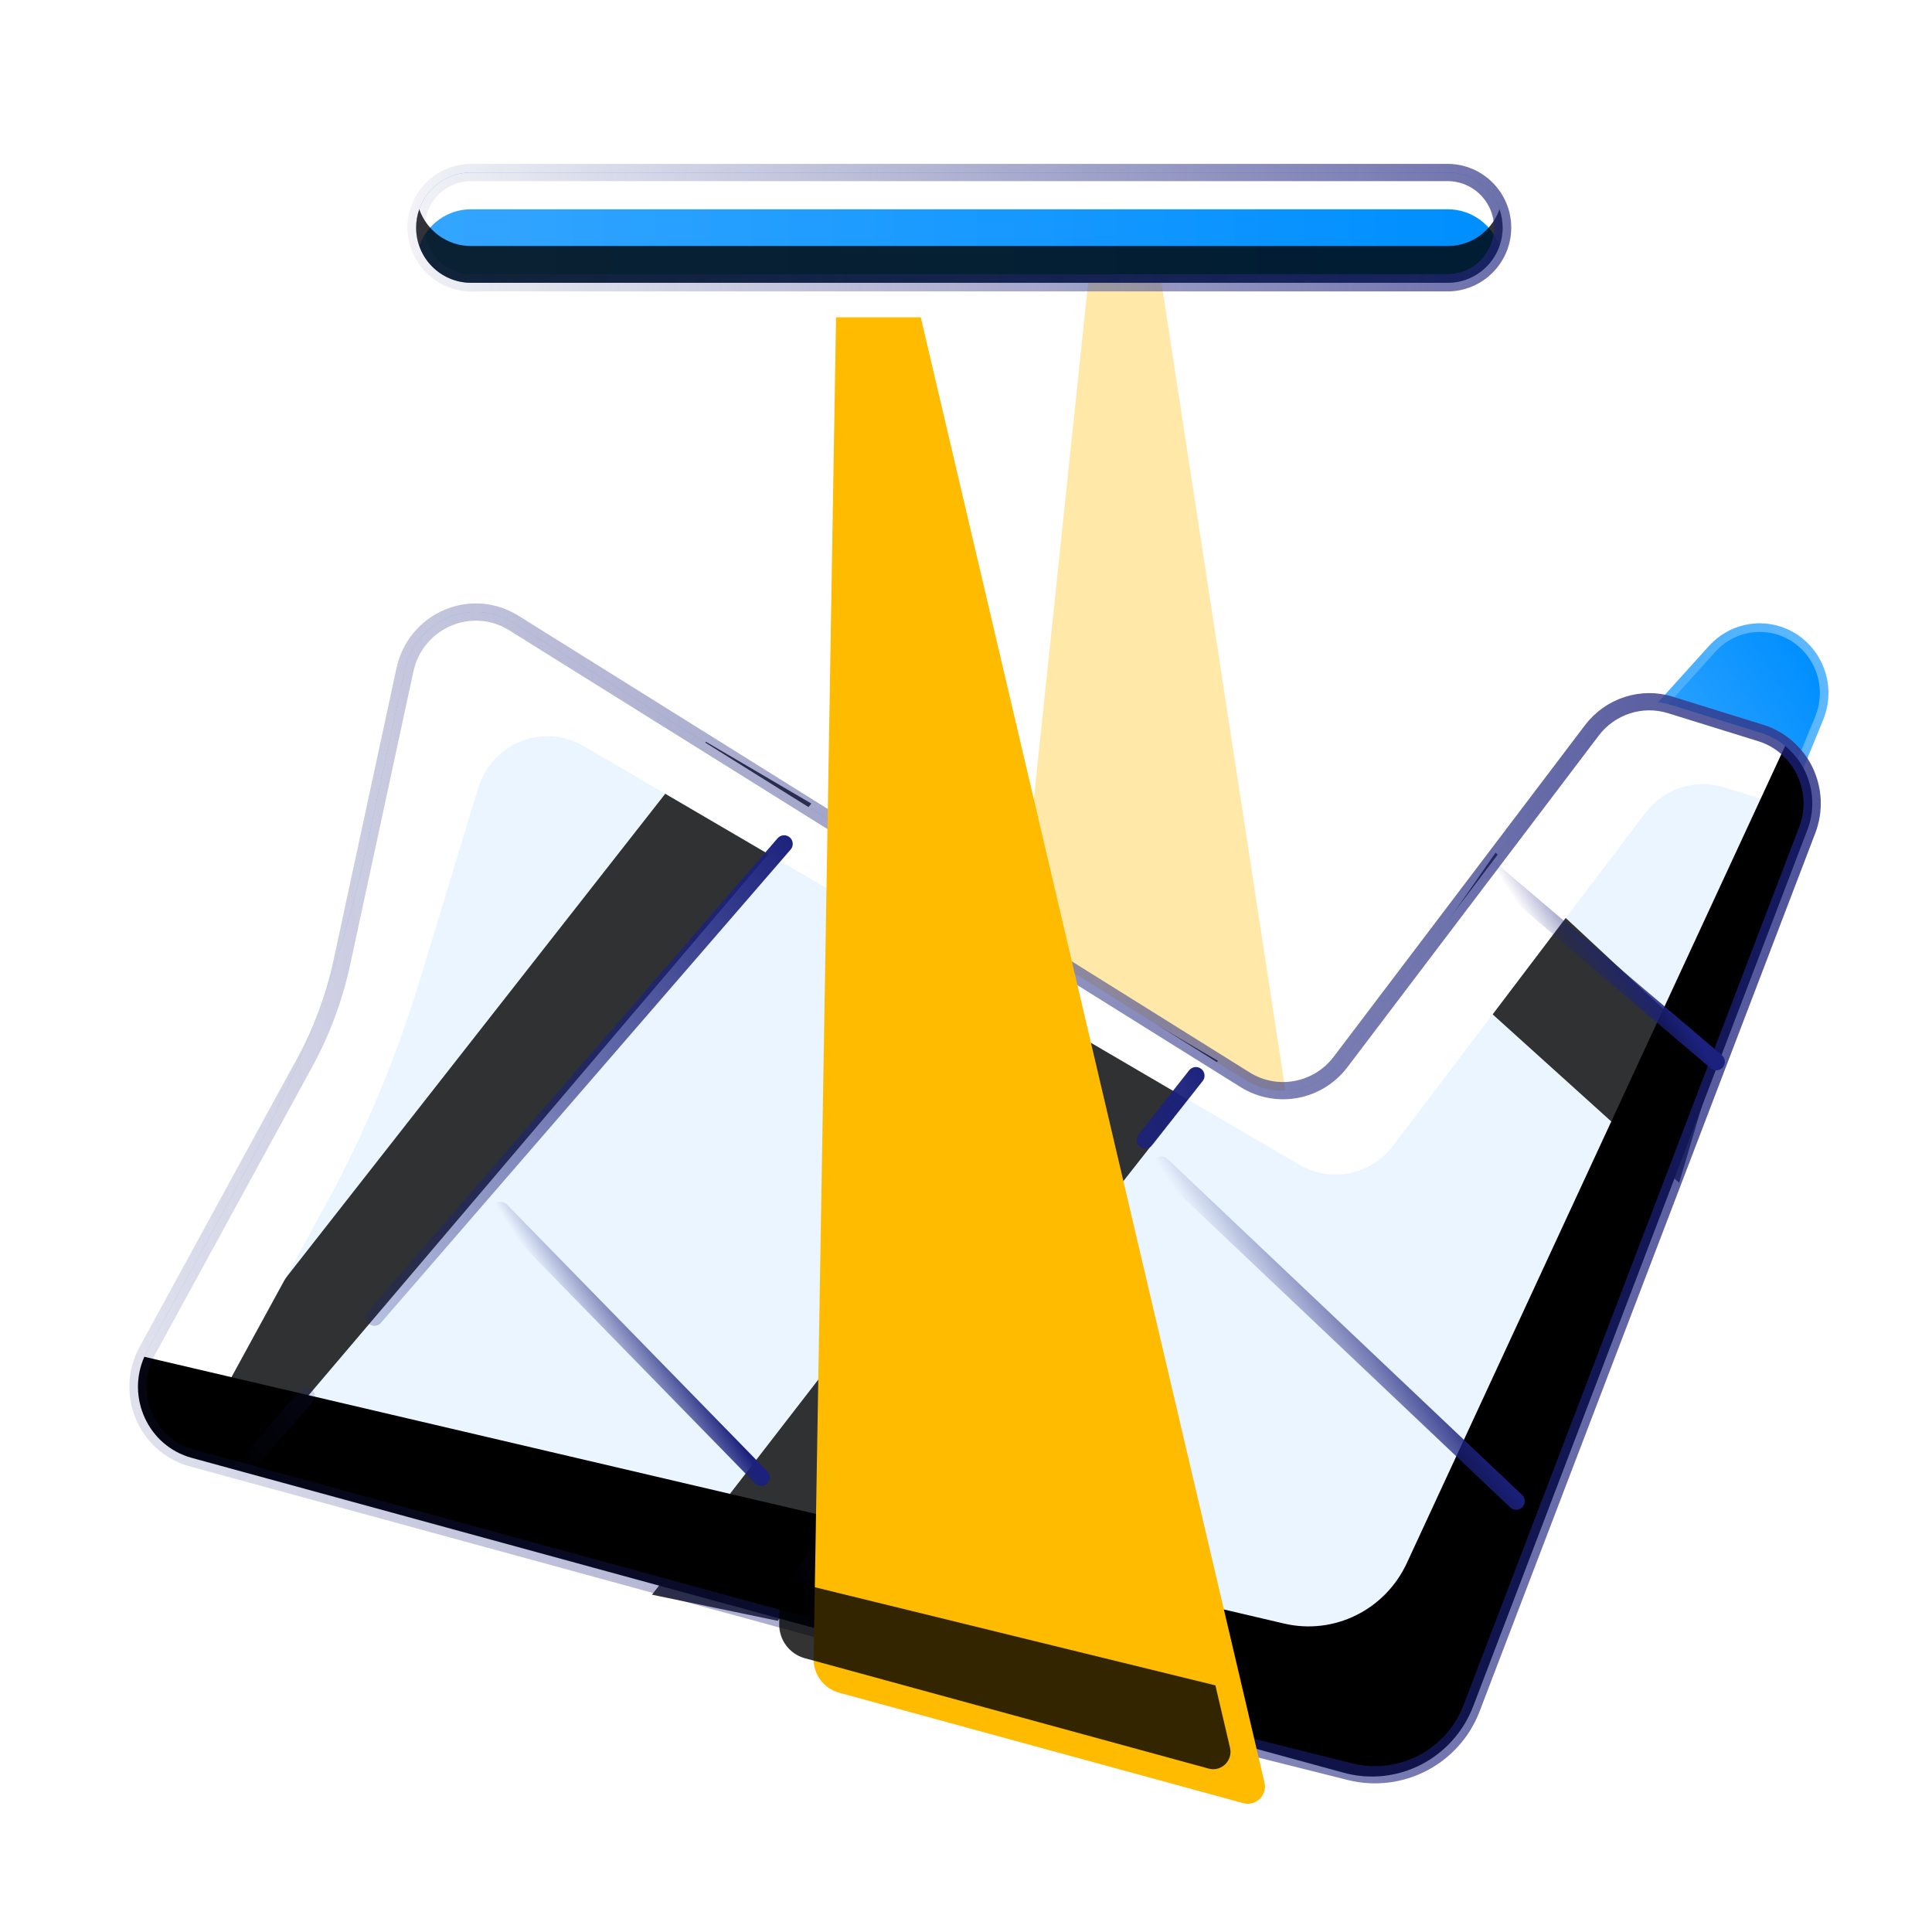 <svg width="56" height="56" viewBox="0 0 56 56" fill="none" xmlns="http://www.w3.org/2000/svg">
<path d="M27.399 47.582L31.68 6.867C31.728 6.411 32.112 6.065 32.571 6.065C33.013 6.065 33.389 6.388 33.456 6.825L39.702 47.535C39.795 48.14 39.327 48.687 38.714 48.687H28.393C27.8 48.687 27.337 48.172 27.399 47.582Z" fill="#FFE8A8"/>
<path d="M47.184 21.326L49.537 18.722C50.092 18.108 50.961 17.902 51.726 18.203C52.77 18.614 53.276 19.817 52.845 20.866L51.985 22.966" fill="url(#paint0_linear_717_8471)"/>
<path d="M47.184 21.326L49.537 18.722C50.092 18.108 50.961 17.902 51.726 18.203C52.77 18.614 53.276 19.817 52.845 20.866L51.985 22.966" stroke="url(#paint1_linear_717_8471)" stroke-opacity="0.4" stroke-width="0.5" stroke-linejoin="round"/>
<path d="M48.421 20.433C47.583 20.173 46.673 20.468 46.139 21.173L38.858 30.78C38.201 31.646 37.005 31.869 36.088 31.296L14.893 18.058C13.659 17.288 12.045 17.984 11.736 19.421L10.63 24.548C9.931 27.79 8.771 30.911 7.186 33.813L4.265 39.161C3.602 40.375 4.238 41.898 5.558 42.259L38.941 51.383C40.498 51.809 42.122 50.974 42.704 49.447L52.384 24.058C52.825 22.901 52.205 21.608 51.037 21.245L48.421 20.433Z" fill="url(#paint2_linear_717_8471)"/>
<path d="M48.421 20.433C47.583 20.173 46.673 20.468 46.139 21.173L38.858 30.78C38.201 31.646 37.005 31.869 36.088 31.296L14.893 18.058C13.659 17.288 12.045 17.984 11.736 19.421L10.63 24.548C9.931 27.79 8.771 30.911 7.186 33.813L4.265 39.161C3.602 40.375 4.238 41.898 5.558 42.259L38.941 51.383C40.498 51.809 42.122 50.974 42.704 49.447L52.384 24.058C52.825 22.901 52.205 21.608 51.037 21.245L48.421 20.433Z" fill="#EBF5FF"/>
<path d="M48.421 20.433C47.583 20.173 46.673 20.468 46.139 21.173L38.858 30.78C38.201 31.646 37.005 31.869 36.088 31.296L14.893 18.058C13.659 17.288 12.045 17.984 11.736 19.421L10.63 24.548C9.931 27.79 8.771 30.911 7.186 33.813L4.265 39.161C3.602 40.375 4.238 41.898 5.558 42.259L38.941 51.383C40.498 51.809 42.122 50.974 42.704 49.447L52.384 24.058C52.825 22.901 52.205 21.608 51.037 21.245L48.421 20.433Z" stroke="url(#paint3_linear_717_8471)" stroke-opacity="0.4" stroke-width="0.5" stroke-linejoin="round"/>
<g style="mix-blend-mode:overlay" opacity="0.8">
<path d="M23.518 23.292L20.463 21.501L4.621 41.717L7.097 42.617L23.518 23.292Z" fill="black"/>
</g>
<g style="mix-blend-mode:overlay" opacity="0.8">
<path d="M35.303 30.748L32.248 28.957L18.898 46.223L22.542 46.98L35.303 30.748Z" fill="black"/>
</g>
<g style="mix-blend-mode:overlay" opacity="0.8">
<path d="M43.35 24.715L41.316 27.642L48.671 34.283L49.744 30.668L43.35 24.715Z" fill="black"/>
</g>
<path d="M46.139 21.173C46.673 20.468 47.583 20.173 48.421 20.433L51.037 21.245C52.054 21.561 52.656 22.583 52.503 23.606L49.974 22.821C49.136 22.561 48.227 22.856 47.692 23.561L40.378 33.211C39.735 34.059 38.573 34.294 37.66 33.759L16.919 21.625C15.749 20.94 14.256 21.536 13.858 22.846L12.161 28.431C11.475 30.688 10.562 32.865 9.434 34.93L5.818 41.55C5.693 41.78 5.613 42.022 5.577 42.265L5.558 42.26C4.238 41.899 3.602 40.375 4.265 39.161L7.186 33.813C8.771 30.911 9.931 27.79 10.63 24.548L11.736 19.421C12.045 17.984 13.659 17.288 14.893 18.058L36.088 31.296C37.005 31.869 38.201 31.647 38.858 30.78L46.139 21.173Z" fill="white"/>
<g style="mix-blend-mode:overlay">
<path d="M4.184 39.327L37.221 47.06C38.667 47.398 40.148 46.667 40.779 45.304L51.744 21.62C52.435 22.183 52.729 23.158 52.388 24.052L42.704 49.45C42.123 50.974 40.503 51.808 38.949 51.383L5.555 42.256C4.296 41.912 3.66 40.508 4.184 39.327Z" fill="black"/>
</g>
<path d="M27.16 48.164L5.558 42.26C4.238 41.899 3.602 40.375 4.265 39.161L8.83 30.804C9.325 29.898 9.687 28.922 9.906 27.909L11.736 19.421C12.045 17.984 13.659 17.288 14.893 18.058L36.088 31.296C37.005 31.869 38.201 31.647 38.858 30.78L46.139 21.173C46.673 20.468 47.583 20.173 48.421 20.433L51.037 21.245C52.205 21.608 52.825 22.902 52.384 24.058L42.655 49.513C42.112 50.932 40.595 51.721 39.121 51.351L35.671 50.484" stroke="url(#paint4_linear_717_8471)" stroke-width="0.5" stroke-linecap="round" stroke-linejoin="round"/>
<path d="M22.728 24.461L10.853 38.179M6.895 42.752L8.874 40.466" stroke="url(#paint5_linear_717_8471)" stroke-width="0.5" stroke-linecap="round" stroke-linejoin="round"/>
<path d="M22.93 46.082L31.73 34.905M33.197 33.042L34.664 31.179" stroke="url(#paint6_linear_717_8471)" stroke-width="0.5" stroke-linecap="round" stroke-linejoin="round"/>
<path d="M43.947 43.513L33.664 33.769" stroke="url(#paint7_linear_717_8471)" stroke-width="0.5" stroke-linecap="round" stroke-linejoin="round"/>
<path d="M22.064 42.821L14.512 35.086" stroke="url(#paint8_linear_717_8471)" stroke-width="0.5" stroke-linecap="round" stroke-linejoin="round"/>
<path d="M43.211 25.215L49.746 30.774" stroke="url(#paint9_linear_717_8471)" stroke-width="0.5" stroke-linecap="round" stroke-linejoin="round"/>
<path d="M12.062 6.598C12.062 5.716 12.778 5 13.661 5H41.956C42.838 5 43.554 5.716 43.554 6.598C43.554 7.481 42.838 8.197 41.956 8.197H13.661C12.778 8.197 12.062 7.481 12.062 6.598Z" fill="url(#paint10_linear_717_8471)" stroke="url(#paint11_linear_717_8471)" stroke-opacity="0.4" stroke-width="0.5" stroke-linejoin="round"/>
<path d="M13.652 5C12.774 5 12.062 5.716 12.062 6.598C12.062 6.785 12.094 6.964 12.153 7.131C12.371 6.51 12.96 6.066 13.652 6.066H41.964C42.656 6.066 43.245 6.51 43.463 7.131C43.522 6.964 43.554 6.785 43.554 6.598C43.554 5.716 42.842 5 41.964 5H13.652Z" fill="white"/>
<g style="mix-blend-mode:overlay" opacity="0.8">
<path d="M12.153 6.065C12.094 6.232 12.062 6.411 12.062 6.598C12.062 7.481 12.774 8.197 13.652 8.197H41.964C42.842 8.197 43.554 7.481 43.554 6.598C43.554 6.411 43.522 6.232 43.463 6.066C43.245 6.686 42.656 7.131 41.964 7.131H13.652C12.96 7.131 12.371 6.686 12.153 6.065Z" fill="black"/>
</g>
<path d="M12.062 6.598C12.062 5.716 12.778 5 13.661 5H41.956C42.838 5 43.554 5.716 43.554 6.598V6.598C43.554 7.481 42.838 8.197 41.956 8.197H13.661C12.778 8.197 12.062 7.481 12.062 6.598V6.598Z" stroke="url(#paint12_linear_717_8471)" stroke-width="0.5" stroke-linecap="round" stroke-linejoin="round"/>
<g filter="url(#filter0_d_717_8471)">
<path d="M23.233 8.197H25.689L35.652 50.668C35.739 51.037 35.399 51.365 35.034 51.265L23.32 48.063C22.879 47.942 22.576 47.538 22.583 47.081L23.233 8.197Z" fill="#FFBB00"/>
</g>
<g style="mix-blend-mode:overlay" opacity="0.8">
<path d="M35.229 48.851L35.653 50.66C35.74 51.033 35.4 51.364 35.032 51.263L23.328 48.064C22.884 47.943 22.578 47.534 22.586 47.072L22.608 45.759L35.229 48.851Z" fill="black"/>
</g>
<defs>
<filter id="filter0_d_717_8471" x="20.583" y="6.197" width="19.083" height="49.086" filterUnits="userSpaceOnUse" color-interpolation-filters="sRGB">
<feFlood flood-opacity="0" result="BackgroundImageFix"/>
<feColorMatrix in="SourceAlpha" type="matrix" values="0 0 0 0 0 0 0 0 0 0 0 0 0 0 0 0 0 0 127 0" result="hardAlpha"/>
<feOffset dx="1" dy="1"/>
<feGaussianBlur stdDeviation="1.5"/>
<feComposite in2="hardAlpha" operator="out"/>
<feColorMatrix type="matrix" values="0 0 0 0 1 0 0 0 0 0.824 0 0 0 0 0.341 0 0 0 0.8 0"/>
<feBlend mode="normal" in2="BackgroundImageFix" result="effect1_dropShadow_717_8471"/>
<feBlend mode="normal" in="SourceGraphic" in2="effect1_dropShadow_717_8471" result="shape"/>
</filter>
<linearGradient id="paint0_linear_717_8471" x1="53.777" y1="21.034" x2="49.118" y2="24.065" gradientUnits="userSpaceOnUse">
<stop stop-color="#008FFF"/>
<stop offset="1" stop-color="#33A5FF"/>
</linearGradient>
<linearGradient id="paint1_linear_717_8471" x1="54.363" y1="21.371" x2="46.777" y2="24.882" gradientUnits="userSpaceOnUse">
<stop stop-color="white"/>
<stop offset="1" stop-color="white" stop-opacity="0"/>
</linearGradient>
<linearGradient id="paint2_linear_717_8471" x1="57.395" y1="59.814" x2="-4.1" y2="5.409" gradientUnits="userSpaceOnUse">
<stop stop-color="#33A5FF"/>
<stop offset="1" stop-color="#99D2FF"/>
</linearGradient>
<linearGradient id="paint3_linear_717_8471" x1="53.466" y1="51.494" x2="-14.293" y2="39.646" gradientUnits="userSpaceOnUse">
<stop stop-color="white"/>
<stop offset="1" stop-color="white" stop-opacity="0"/>
</linearGradient>
<linearGradient id="paint4_linear_717_8471" x1="70.703" y1="29.417" x2="-6.934" y2="33.97" gradientUnits="userSpaceOnUse">
<stop stop-color="#1B217C"/>
<stop offset="1" stop-color="#1B217C" stop-opacity="0"/>
</linearGradient>
<linearGradient id="paint5_linear_717_8471" x1="24.85" y1="26.877" x2="4.59" y2="40.056" gradientUnits="userSpaceOnUse">
<stop stop-color="#1B217C"/>
<stop offset="1" stop-color="#1B217C" stop-opacity="0"/>
</linearGradient>
<linearGradient id="paint6_linear_717_8471" x1="36.409" y1="33.208" x2="20.754" y2="43.392" gradientUnits="userSpaceOnUse">
<stop stop-color="#1B217C"/>
<stop offset="1" stop-color="#1B217C" stop-opacity="0"/>
</linearGradient>
<linearGradient id="paint7_linear_717_8471" x1="40.661" y1="37.938" x2="37.592" y2="39.935" gradientUnits="userSpaceOnUse">
<stop stop-color="#1B217C"/>
<stop offset="1" stop-color="#1B217C" stop-opacity="0"/>
</linearGradient>
<linearGradient id="paint8_linear_717_8471" x1="19.201" y1="38.341" x2="17.359" y2="39.539" gradientUnits="userSpaceOnUse">
<stop stop-color="#1B217C"/>
<stop offset="1" stop-color="#1B217C" stop-opacity="0"/>
</linearGradient>
<linearGradient id="paint9_linear_717_8471" x1="47.84" y1="28.103" x2="45.998" y2="29.302" gradientUnits="userSpaceOnUse">
<stop stop-color="#1B217C"/>
<stop offset="1" stop-color="#1B217C" stop-opacity="0"/>
</linearGradient>
<linearGradient id="paint10_linear_717_8471" x1="42.516" y1="7.805" x2="12.755" y2="7.805" gradientUnits="userSpaceOnUse">
<stop stop-color="#008FFF"/>
<stop offset="1" stop-color="#33A5FF"/>
</linearGradient>
<linearGradient id="paint11_linear_717_8471" x1="44.163" y1="8.197" x2="25.559" y2="-14.096" gradientUnits="userSpaceOnUse">
<stop stop-color="white"/>
<stop offset="1" stop-color="white" stop-opacity="0"/>
</linearGradient>
<linearGradient id="paint12_linear_717_8471" x1="63.029" y1="8.197" x2="8.917" y2="3.664" gradientUnits="userSpaceOnUse">
<stop stop-color="#1B217C"/>
<stop offset="1" stop-color="#1B217C" stop-opacity="0"/>
</linearGradient>
</defs>
</svg>
